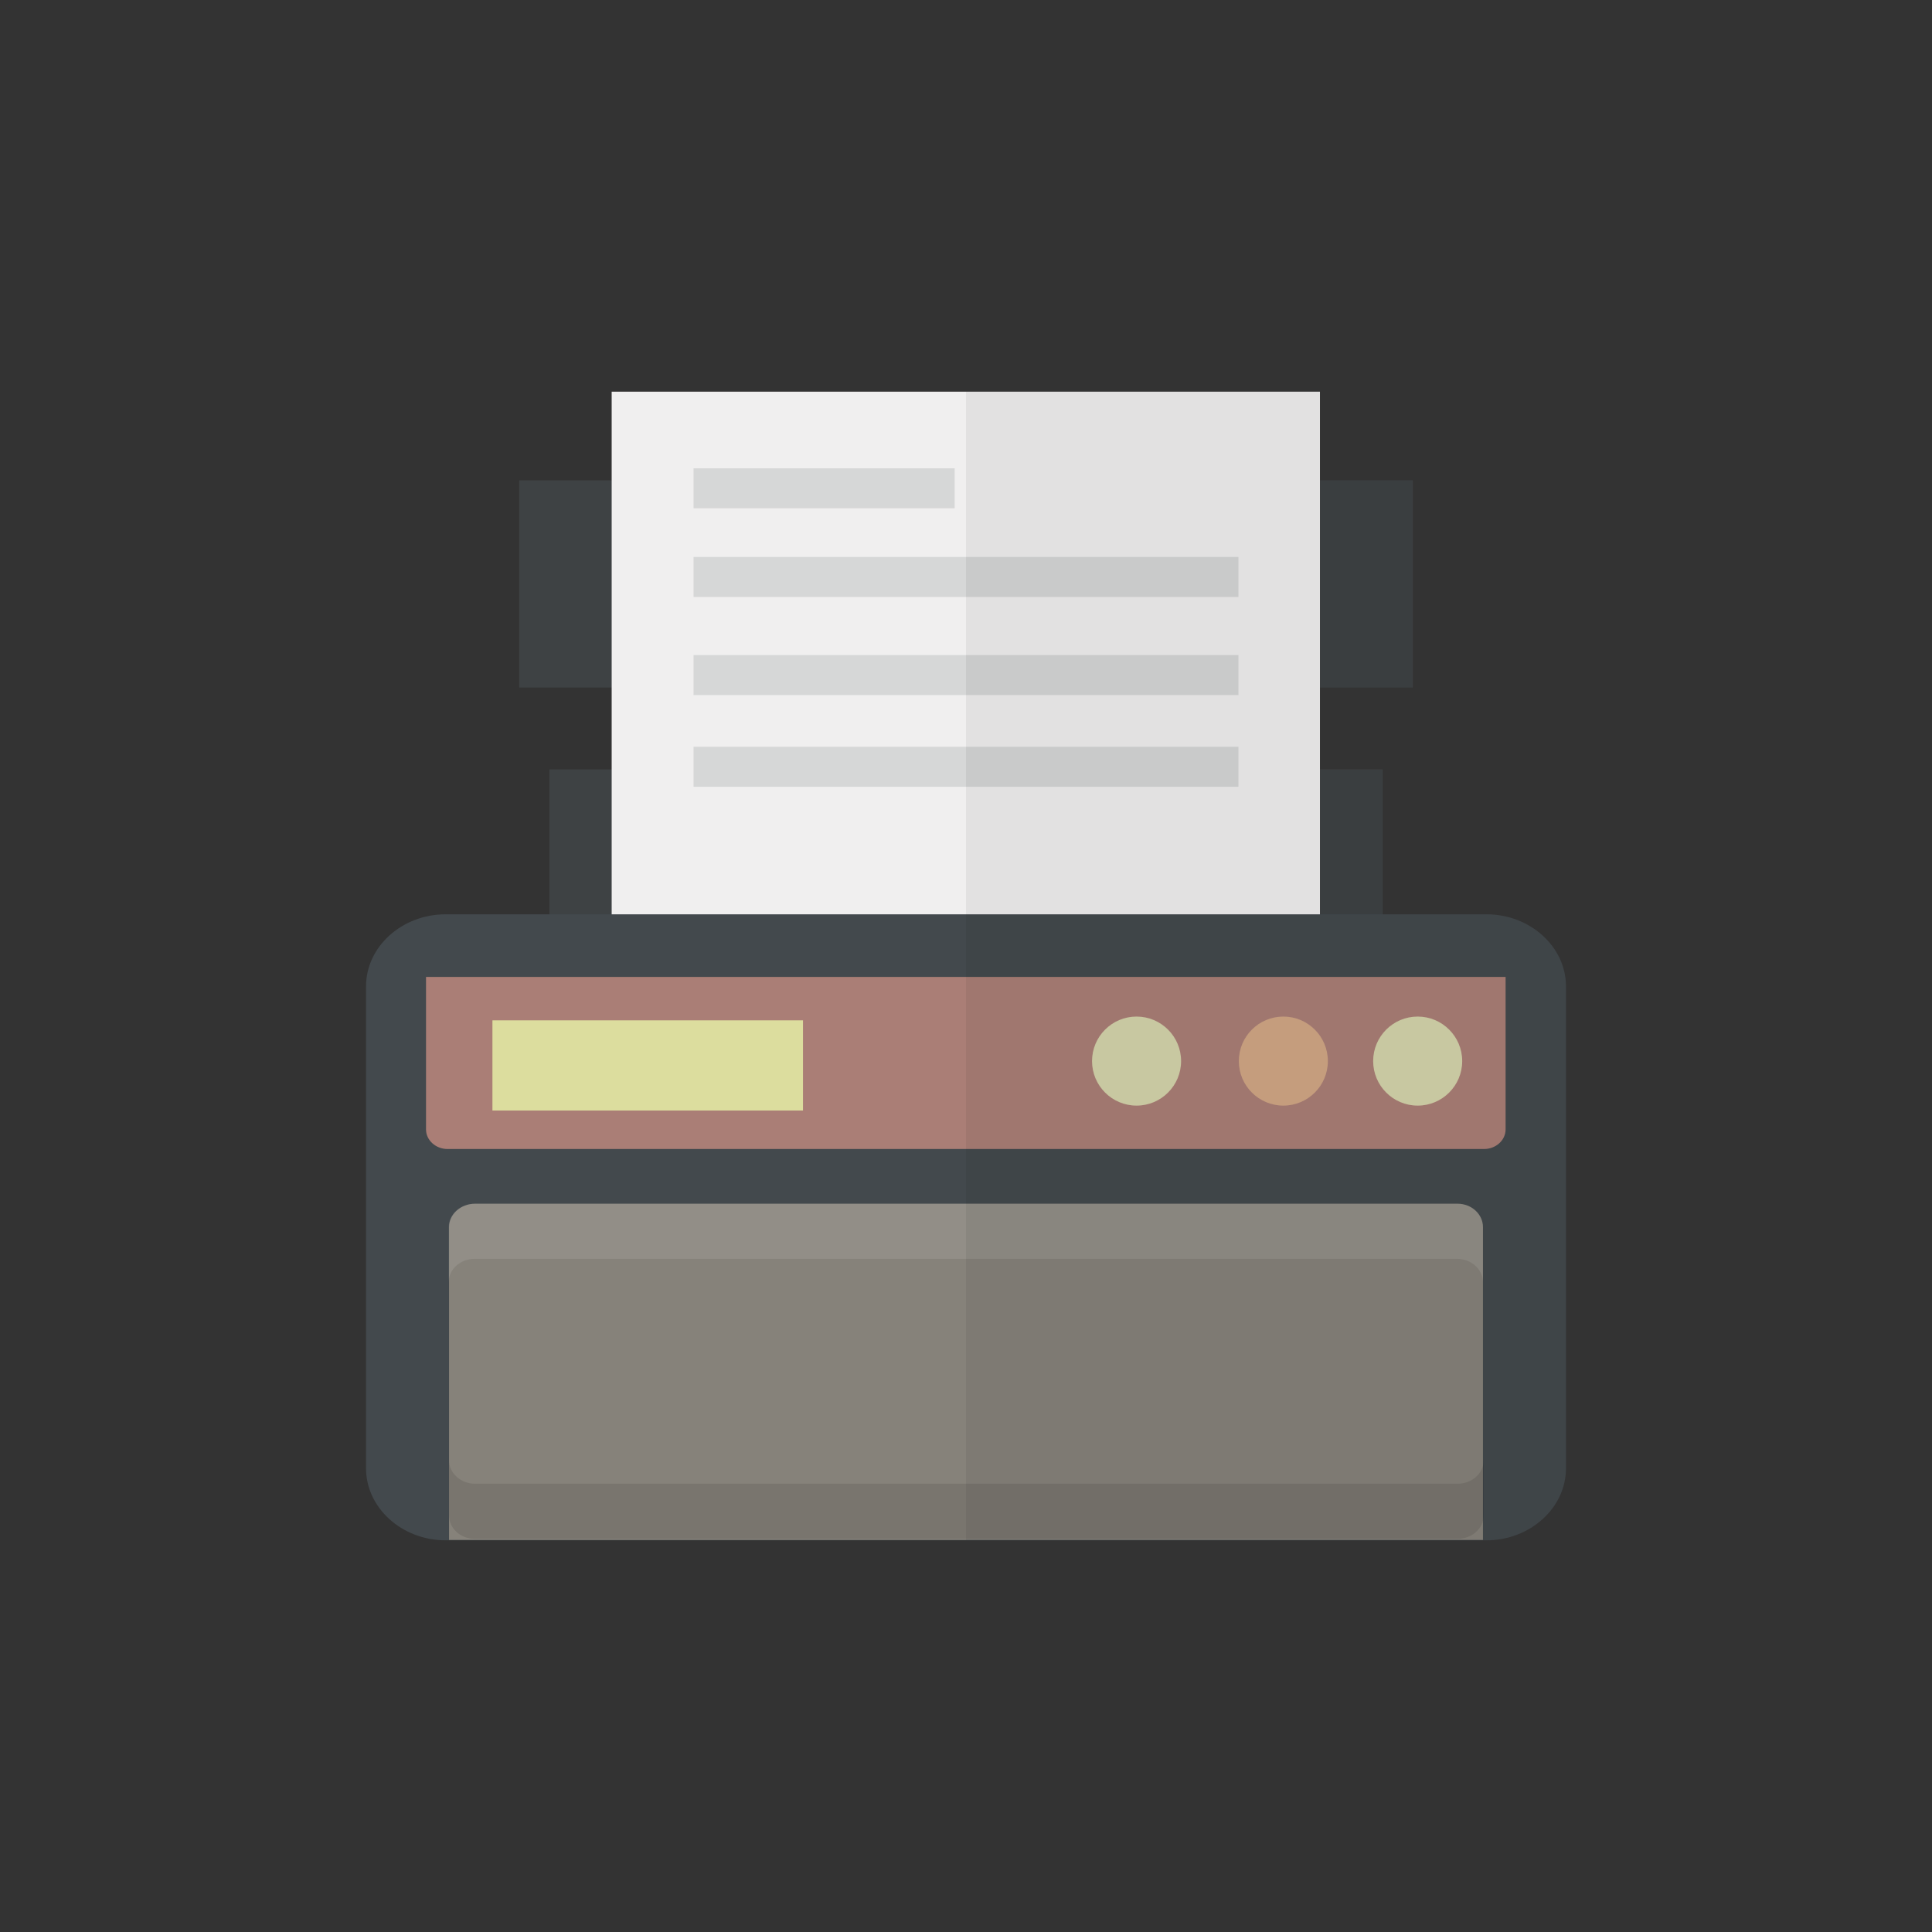 <?xml version="1.0" encoding="utf-8"?>
<!-- Generator: $$$/GeneralStr/196=Adobe Illustrator 27.6.0, SVG Export Plug-In . SVG Version: 6.00 Build 0)  -->
<svg version="1.1" id="_x32_" xmlns="http://www.w3.org/2000/svg" xmlns:xlink="http://www.w3.org/1999/xlink" x="0px" y="0px"
	 viewBox="0 0 512 512" style="enable-background:new 0 0 512 512;" xml:space="preserve">
<rect x="0" y="0" width="512" height="512" fill="#333333" stroke="none"/>
<style type="text/css">
	.st0{fill:none;}
	.st1{fill:#3E4244;}
	.st2{fill:#F0EFEF;}
	.st3{fill:#43494D;}
	.st4{fill:#AA7E76;}
	.st5{fill:#86827A;}
	.st6{opacity:0.1;fill:#040000;enable-background:new    ;}
	.st7{opacity:0.1;fill:#FFFFFF;enable-background:new    ;}
	.st8{fill:#D6D7D7;}
	.st9{fill:#D5D4AB;}
	.st10{fill:#D1A785;}
	.st11{fill:#DCDD9E;}
	.st12{opacity:6.000000e-02;fill:#040000;enable-background:new    ;}
</style>
<path class="st0" d="M235.7,245.6L235.7,245.6c15.8,2.5,29.9,10,40.7,20.8l0,0C265.6,255.6,251.5,248.1,235.7,245.6z"/>
<g>
	<g>
		<g>
			<polygon class="st1" points="199.4,127.3 199.4,257.7 145.6,257.7 145.6,203.9 169.7,203.9 169.7,182.2 137.6,182.2 137.6,127.3 
							"/>
			<polygon class="st1" points="333.2,127.3 374.4,127.3 374.4,182.2 342.3,182.2 342.3,203.9 366.4,203.9 366.4,257.7 312.6,257.7 
				312.6,127.3 337.8,127.3 			"/>
		</g>
		<rect x="162.1" y="103.8" class="st2" width="187.7" height="164.4"/>
		<path class="st3" d="M415,261.4v127.7c0,10.5-9.5,19.1-21.1,19.1H118.1c-11.6,0-21.1-8.6-21.1-19.1V261.4
			c0-10.5,9.5-19.1,21.1-19.1h275.8C405.5,242.3,415,250.9,415,261.4z"/>
		<path class="st4" d="M112.9,258.9v40.4c0,2.9,2.6,5.2,5.7,5.2h274.7c3.1,0,5.7-2.3,5.7-5.2v-40.4H112.9z"/>
		<path class="st5" d="M393,325.2v82.9H119v-82.9c0-3.4,3.1-6.2,6.9-6.2h260.4C390,319,393,321.8,393,325.2z"/>
		<path class="st6" d="M119,401.6V387c0,3.4,3.1,6.2,6.9,6.2h260.4c3.8,0,6.9-2.8,6.9-6.2v14.6c0,3.4-3.1,6.2-6.9,6.2H125.8
			C122,407.8,119,405,119,401.6z"/>
		<path class="st7" d="M393,325.2v14.6c0-3.4-3.1-6.2-6.9-6.2H125.8c-3.8,0-6.9,2.8-6.9,6.2v-14.6c0-3.4,3.1-6.2,6.9-6.2h260.4
			C390,319,393,321.8,393,325.2z"/>
		<g>
			<rect x="183.8" y="124.1" class="st8" width="69.2" height="10.6"/>
			<rect x="183.8" y="147.6" class="st8" width="144.4" height="10.6"/>
			<rect x="183.8" y="173.6" class="st8" width="144.4" height="10.6"/>
			<rect x="183.8" y="197.9" class="st8" width="144.4" height="10.6"/>
		</g>
		<circle class="st9" cx="301.2" cy="281.2" r="11.8"/>
		<circle class="st10" cx="340.1" cy="281.2" r="11.8"/>
		<circle class="st9" cx="375.7" cy="281.2" r="11.8"/>
		<rect x="130.5" y="270.4" class="st11" width="82.3" height="23.9"/>
	</g>
	<path class="st12" d="M415,261.4v127.7c0,10.5-9.5,19.1-21.1,19.1H256V103.8h93.8v23.5h24.5v54.9h-24.5v21.8h16.5v38.3h27.5
		C405.5,242.3,415,250.9,415,261.4z"/>
</g>
</svg>
